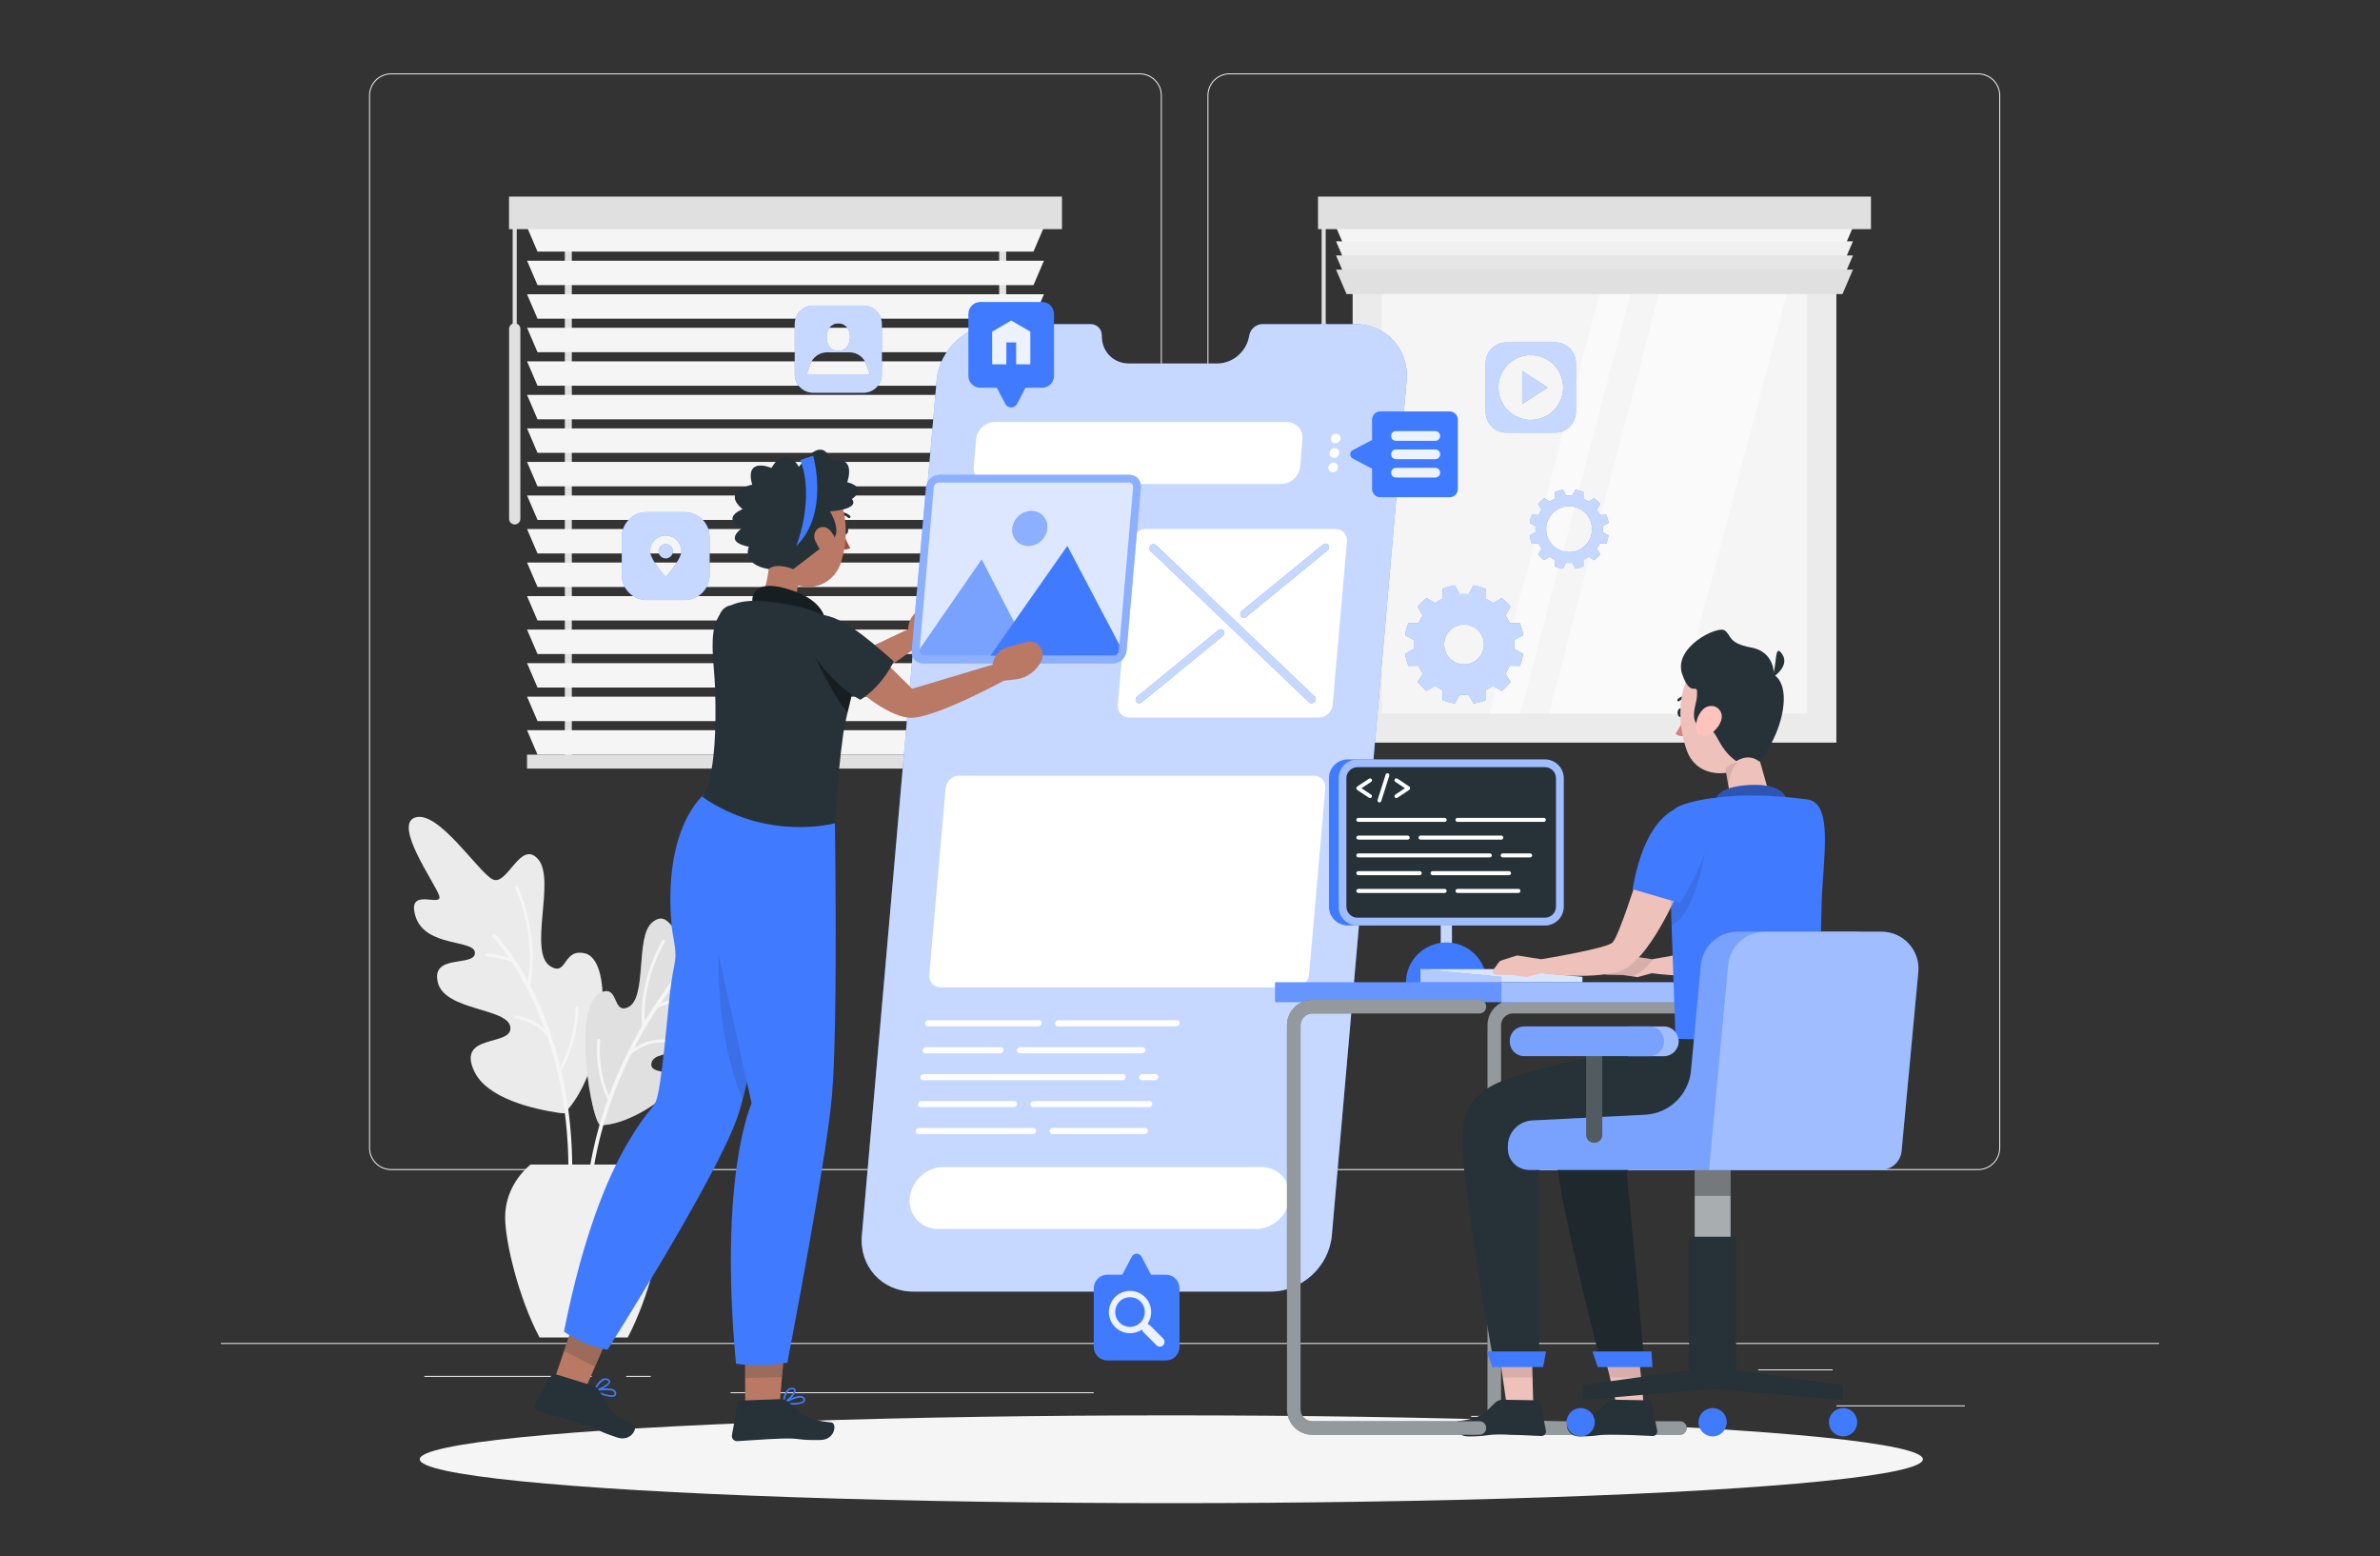 <?xml version="1.0" encoding="utf-8"?>
<!-- Generator: Adobe Illustrator 25.4.1, SVG Export Plug-In . SVG Version: 6.00 Build 0)  -->
<svg version="1.1" id="Layer_1" xmlns="http://www.w3.org/2000/svg" xmlns:xlink="http://www.w3.org/1999/xlink" x="0px" y="0px"
	 viewBox="0 0 614 401.35" style="enable-background:new 0 0 614 401.35;" xml:space="preserve">
<rect x="0" y="0" width="614" height="401.35" fill="#333333" stroke="none"/>
<g id="Background_Complete">
	<g>
		<rect x="473.78" y="362.46" style="fill:#EBEBEB;" width="33.12" height="0.25"/>
		<rect x="379.53" y="365.18" style="fill:#EBEBEB;" width="8.69" height="0.25"/>
		<rect x="453.59" y="353.18" style="fill:#EBEBEB;" width="19.19" height="0.25"/>
		<rect x="109.46" y="354.86" style="fill:#EBEBEB;" width="43.19" height="0.25"/>
		<rect x="161.56" y="354.86" style="fill:#EBEBEB;" width="6.33" height="0.25"/>
		<rect x="188.47" y="359.08" style="fill:#EBEBEB;" width="93.68" height="0.25"/>
		<path style="fill:#EBEBEB;" d="M294.01,301.77H100.92c-3.15,0-5.71-2.56-5.71-5.71V24.63c0-3.15,2.56-5.71,5.71-5.71h193.1
			c3.15,0,5.71,2.56,5.71,5.71v271.43C299.72,299.21,297.16,301.77,294.01,301.77z M100.92,19.17c-3.01,0-5.46,2.45-5.46,5.46
			v271.43c0,3.01,2.45,5.46,5.46,5.46h193.1c3.01,0,5.46-2.45,5.46-5.46V24.63c0-3.01-2.45-5.46-5.46-5.46
			C294.02,19.17,100.92,19.17,100.92,19.17z"/>
		<path style="fill:#EBEBEB;" d="M510.31,301.77h-193.1c-3.15,0-5.71-2.56-5.71-5.71V24.63c0-3.15,2.56-5.71,5.71-5.71h193.1
			c3.15,0,5.71,2.56,5.71,5.71v271.43C516.02,299.21,513.46,301.77,510.31,301.77z M317.21,19.17c-3.01,0-5.46,2.45-5.46,5.46
			v271.43c0,3.01,2.45,5.46,5.46,5.46h193.1c3.01,0,5.46-2.45,5.46-5.46V24.63c0-3.01-2.45-5.46-5.46-5.46
			C510.31,19.17,317.21,19.17,317.21,19.17z"/>
		<rect x="57" y="346.37" style="fill:#EBEBEB;" width="500" height="0.25"/>
	</g>
	<g>
		<g>
			<rect x="348.96" y="58.64" style="fill:#EBEBEB;" width="124.79" height="132.89"/>
			<rect x="356.46" y="66.14" style="fill:#F5F5F5;" width="109.79" height="117.89"/>
			<g>
				<polygon style="fill:#FAFAFA;" points="399.55,184.03 432.55,184.03 463.53,66.14 430.53,66.14 				"/>
				<polygon style="fill:#FAFAFA;" points="415.2,66.14 384.22,184.03 392.22,184.03 423.2,66.14 				"/>
			</g>
			<g>
				<polygon style="fill:#F5F5F5;" points="475.33,64.89 347.38,64.89 344.68,58.59 478.03,58.59 				"/>
				<polygon style="fill:#F0F0F0;" points="475.33,68.54 347.38,68.54 344.68,62.24 478.03,62.24 				"/>
				<polygon style="fill:#E6E6E6;" points="475.33,72.19 347.38,72.19 344.68,65.89 478.03,65.89 				"/>
				<polygon style="fill:#E0E0E0;" points="475.33,75.84 347.38,75.84 344.68,69.54 478.03,69.54 				"/>
				<rect x="340.03" y="50.7" style="fill:#E0E0E0;" width="142.65" height="8.4"/>
				<path style="fill:#E0E0E0;" d="M341.49,135.26L341.49,135.26c-0.8,0-1.45-0.65-1.45-1.45V84.82c0-0.8,0.65-1.45,1.45-1.45l0,0
					c0.8,0,1.45,0.65,1.45,1.45v48.99C342.94,134.61,342.29,135.26,341.49,135.26z"/>
				<rect x="340.96" y="57.42" style="fill:#E0E0E0;" width="1.05" height="29.1"/>
			</g>
		</g>
		<g>
			<g>
				<rect x="145.72" y="56.07" style="fill:#E0E0E0;" width="1.8" height="140.37"/>
				<rect x="257.77" y="56.07" style="fill:#E0E0E0;" width="1.8" height="140.37"/>
			</g>
			<polygon style="fill:#F5F5F5;" points="266.62,64.89 138.67,64.89 135.97,58.59 269.32,58.59 			"/>
			<polygon style="fill:#F5F5F5;" points="266.62,73.54 138.67,73.54 135.97,67.24 269.32,67.24 			"/>
			<polygon style="fill:#F5F5F5;" points="266.62,82.19 138.67,82.19 135.97,75.89 269.32,75.89 			"/>
			<polygon style="fill:#F5F5F5;" points="266.62,90.84 138.67,90.84 135.97,84.54 269.32,84.54 			"/>
			<polygon style="fill:#F5F5F5;" points="266.62,99.49 138.67,99.49 135.97,93.19 269.32,93.19 			"/>
			<polygon style="fill:#F5F5F5;" points="266.62,108.14 138.67,108.14 135.97,101.84 269.32,101.84 			"/>
			<polygon style="fill:#F5F5F5;" points="266.62,116.79 138.67,116.79 135.97,110.49 269.32,110.49 			"/>
			<polygon style="fill:#F5F5F5;" points="266.62,125.44 138.67,125.44 135.97,119.14 269.32,119.14 			"/>
			<polygon style="fill:#F5F5F5;" points="266.62,134.09 138.67,134.09 135.97,127.79 269.32,127.79 			"/>
			<polygon style="fill:#F5F5F5;" points="266.62,142.74 138.67,142.74 135.97,136.44 269.32,136.44 			"/>
			<polygon style="fill:#F5F5F5;" points="266.62,151.39 138.67,151.39 135.97,145.09 269.32,145.09 			"/>
			<polygon style="fill:#F5F5F5;" points="266.62,160.04 138.67,160.04 135.97,153.74 269.32,153.74 			"/>
			<polygon style="fill:#F5F5F5;" points="266.62,168.68 138.67,168.68 135.97,162.38 269.32,162.38 			"/>
			<polygon style="fill:#F5F5F5;" points="266.62,177.33 138.67,177.33 135.97,171.03 269.32,171.03 			"/>
			<polygon style="fill:#F5F5F5;" points="266.62,185.98 138.67,185.98 135.97,179.68 269.32,179.68 			"/>
			<polygon style="fill:#F5F5F5;" points="266.62,194.63 138.67,194.63 135.97,188.33 269.32,188.33 			"/>
			<rect x="135.97" y="194.63" style="fill:#E0E0E0;" width="133.35" height="3.6"/>
			<rect x="131.32" y="50.7" style="fill:#E0E0E0;" width="142.65" height="8.4"/>
			<path style="fill:#E0E0E0;" d="M132.79,135.26L132.79,135.26c-0.8,0-1.45-0.65-1.45-1.45V84.82c0-0.8,0.65-1.45,1.45-1.45l0,0
				c0.8,0,1.45,0.65,1.45,1.45v48.99C134.24,134.61,133.59,135.26,132.79,135.26z"/>
			<rect x="132.26" y="57.42" style="fill:#E0E0E0;" width="1.05" height="29.1"/>
		</g>
	</g>
	<g>
		<g>
			<path style="fill:#EBEBEB;" d="M146.32,286.35c-0.12,0.14,0.55,1.08-2.19,0.66c-6.75-1.01-18.5-3.75-21.77-10.69
				c-4.67-9.91,9.81-6.29,9.31-11.36c-0.5-5.07-16.98-4.18-18.73-11.62c-1.75-7.43,9.43-3.89,9.58-7.52
				c0.15-3.62-12.73-1.37-15.29-9.39s7.18-2.12,6.06-5.45c-1.12-3.33-12.01-18.42-6.09-20.17c5.93-1.75,15.92,13.73,19.77,15.92
				s7.28-10.44,11.87-5.11c4.59,5.33-2.69,23.99,3.17,27.61c4.36,2.7,3.13-4.73,8.89-3.35C158.73,247.78,156.1,275.41,146.32,286.35
				z"/>
			<path style="fill:#F5F5F5;" d="M125.49,245.87c2.65,0.22,4.61,0.76,5.83,1.2c-2.38-3.48-4.09-5.27-4.15-5.33
				c-0.19-0.2-0.19-0.51,0.01-0.71c0.2-0.19,0.51-0.19,0.71,0.01c0.05,0.05,3.99,4.11,8.31,12.06c2.12-12.79-3.23-23.96-3.29-24.08
				c-0.09-0.19-0.01-0.41,0.17-0.5c0.18-0.09,0.41-0.01,0.5,0.17c0.06,0.12,5.78,12.05,3.18,25.47c0.69,1.32,1.38,2.72,2.07,4.24
				c1.98,4.37,4.06,9.97,5.7,16.71c1.14-2.06,3.75-7.57,3.98-15.26c0.01-0.21,0.18-0.37,0.39-0.36s0.37,0.18,0.36,0.39
				c-0.27,8.9-3.68,14.99-4.47,16.29c2.17,9.36,3.47,20.88,2.54,34.46c-0.02,0.28-0.26,0.48-0.53,0.46c-0.02,0-0.04,0-0.06-0.01
				c-0.24-0.05-0.42-0.27-0.4-0.52c1.24-17.97-1.45-32.42-5.17-43.36c-0.94-1.09-3.73-3.89-7.98-4.55
				c-0.19-0.05-0.34-0.22-0.31-0.43c0.03-0.2,0.22-0.34,0.43-0.31c3.36,0.53,5.82,2.27,7.28,3.62c-2.74-7.6-5.94-13.38-8.53-17.33
				c-0.83-0.38-3.11-1.26-6.63-1.56c-0.2-0.03-0.36-0.2-0.34-0.41C125.1,246,125.28,245.85,125.49,245.87z"/>
		</g>
		<g>
			<g>
				<path style="fill:#E0E0E0;" d="M154.96,290.18c5.61,0.11,15.19-5.1,18.95-10.17c3.82-5.14-6.92-1.95-5.82-5.99
					c1.1-4.04,14.34-1.05,16.78-6.84c2.44-5.78-7.11-4.45-6.73-7.41s10.27-2.36,13.45-8.5c3.18-6.15-5.53-2.7-4.16-5.25
					s12.27-13.27,7.71-15.5c-4.56-2.24-14.79,8.93-18.21,10.18c-3.43,1.25-4.23-6.47-8.68-2.78c-4.46,3.69-1.12,19.81-6.37,21.94
					c-3.91,1.58-2.25-5.8-6.74-3.93C147.26,259.19,152.69,290.13,154.96,290.18z"/>
				<g style="opacity:0.3;">
					<path style="fill:#E0E0E0;" d="M154.96,290.18c5.61,0.11,15.19-5.1,18.95-10.17c3.82-5.14-6.92-1.95-5.82-5.99
						c1.1-4.04,14.34-1.05,16.78-6.84c2.44-5.78-7.11-4.45-6.73-7.41s10.27-2.36,13.45-8.5c3.18-6.15-5.53-2.7-4.16-5.25
						s12.27-13.27,7.71-15.5c-4.56-2.24-14.79,8.93-18.21,10.18c-3.43,1.25-4.23-6.47-8.68-2.78c-4.46,3.69-1.12,19.81-6.37,21.94
						c-3.91,1.58-2.25-5.8-6.74-3.93C147.26,259.19,152.69,290.13,154.96,290.18z"/>
				</g>
			</g>
			<path style="fill:#F5F5F5;" d="M156.82,283.45c-0.08-0.03-0.15-0.08-0.2-0.16c-0.13-0.25-3.2-6.2-2.52-15.03
				c0.02-0.21,0.19-0.36,0.4-0.34c0.21,0.02,0.36,0.2,0.34,0.4c-0.58,7.46,1.65,12.92,2.27,14.29c2.51-6.82,5.52-12.88,8.54-18.07
				c-0.99-12.04,5.18-21.9,5.24-22c0.11-0.17,0.34-0.23,0.52-0.12c0.17,0.11,0.23,0.34,0.12,0.52c-0.06,0.09-5.73,9.16-5.2,20.44
				c7.19-12.04,14.2-19.03,14.34-19.17c0.2-0.19,0.51-0.19,0.71,0.01c0.19,0.2,0.19,0.51-0.01,0.71c-0.12,0.12-5.11,5.1-10.94,13.84
				c3.42-1.27,7.13-1.93,10.6-1.87c0.21,0,0.37,0.17,0.37,0.38c0,0.2-0.17,0.37-0.38,0.37c0,0,0,0-0.01,0
				c-3.71-0.07-7.71,0.71-11.31,2.2c-2.01,3.08-4.09,6.6-6.1,10.49c1.93-1.3,5.67-3.11,10.46-1.84c0.2,0.05,0.32,0.26,0.27,0.46
				c-0.05,0.2-0.26,0.32-0.46,0.27c-6.08-1.6-10.36,2.03-11.06,2.67c-5.5,11.07-10.24,25.07-10.87,41.11
				c-0.01,0.27-0.23,0.48-0.5,0.48c-0.01,0-0.01,0-0.02,0c-0.28-0.01-0.49-0.24-0.48-0.52
				C151.38,302.11,153.68,292.18,156.82,283.45z"/>
		</g>
		<path style="fill:#F0F0F0;" d="M139.19,344.95c-5.35-10.07-8.87-24.61-8.87-30.98c0-5.39,2.53-10.22,6.54-13.61h27.41
			c4.01,3.39,6.54,8.22,6.54,13.61c0,6.37-3.52,20.92-8.87,30.98H139.19z"/>
	</g>
</g>
<g id="Background_Simple" style="display:none;">
	<g style="display:inline;">
		<path style="fill:#407BFF;" d="M280.37,145.59c-16.75,7.14-53.26-12.19-70.93-16.59c-44.59-11.1-96.45,7.63-92.04,69.99
			c6.02,85.25,131.88,178.94,263.45,134.09c66.46-22.66,120.88-85.99,120.75-161.96C501.36,33.07,370.47,28.39,329.34,63.01
			C290.82,95.43,302.45,136.18,280.37,145.59z"/>
		<path style="opacity:0.9;fill:#FFFFFF;enable-background:new    ;" d="M280.37,145.59c-16.75,7.14-53.26-12.19-70.93-16.59
			c-44.59-11.1-96.45,7.63-92.04,69.99c6.02,85.25,131.88,178.94,263.45,134.09c66.46-22.66,120.88-85.99,120.75-161.96
			C501.36,33.07,370.47,28.39,329.34,63.01C290.82,95.43,302.45,136.18,280.37,145.59z"/>
	</g>
</g>
<g id="Shadow">
	<ellipse id="_x3C_Path_x3E__1_" style="fill:#F5F5F5;" cx="302.18" cy="376.36" rx="193.89" ry="11.32"/>
</g>
<g id="Screen">
	<g>
		<g>
			<path style="fill:#407BFF;" d="M349.65,83.61h-23.98c-1.57,0-3,1.17-3.33,2.73l-0.16,0.75c-0.82,3.81-4.31,6.66-8.14,6.66h-22.8
				c-3.84,0-6.82-2.85-6.98-6.66l-0.03-0.75c-0.06-1.56-1.29-2.73-2.86-2.73h-23.98c-8,0-15.05,6.48-15.75,14.48l-19.29,220.54
				c-0.7,8,5.22,14.48,13.22,14.48h92.27c8,0,15.05-6.48,15.75-14.48l19.29-220.54C363.57,90.1,357.65,83.61,349.65,83.61z"/>
			<path style="opacity:0.7;fill:#FFFFFF;enable-background:new    ;" d="M349.65,83.61h-23.98c-1.57,0-3,1.17-3.33,2.73l-0.16,0.75
				c-0.82,3.81-4.31,6.66-8.14,6.66h-22.8c-3.84,0-6.82-2.85-6.98-6.66l-0.03-0.75c-0.06-1.56-1.29-2.73-2.86-2.73h-23.98
				c-8,0-15.05,6.48-15.75,14.48l-19.29,220.54c-0.7,8,5.22,14.48,13.22,14.48h92.27c8,0,15.05-6.48,15.75-14.48l19.29-220.54
				C363.57,90.1,357.65,83.61,349.65,83.61z"/>
		</g>
		<path style="fill:#FFFFFF;" d="M340.3,185.05h-48.99c-1.78,0-3.09-1.44-2.94-3.22l3.69-42.19c0.16-1.78,1.72-3.22,3.5-3.22h48.99
			c1.78,0,3.09,1.44,2.94,3.22l-3.69,42.19C343.64,183.6,342.08,185.05,340.3,185.05z"/>
		<path style="fill:#FFFFFF;" d="M323.98,316.97H242c-4.41,0-7.68-3.58-7.29-7.99l0,0c0.39-4.41,4.28-7.99,8.69-7.99h81.99
			c4.41,0,7.68,3.58,7.29,7.99l0,0C332.29,313.39,328.4,316.97,323.98,316.97z"/>
		<g>
			<path style="fill:#FFFFFF;" d="M330.53,124.82H255.3c-2.48,0-4.31-2.01-4.09-4.49l0.61-7.01c0.22-2.48,2.4-4.49,4.88-4.49h75.23
				c2.48,0,4.31,2.01,4.09,4.49l-0.61,7.01C335.2,122.81,333.01,124.82,330.53,124.82z"/>
			<g>
				<path style="fill:#FFFFFF;" d="M345.83,113.09c-0.06,0.69-0.67,1.25-1.36,1.25s-1.2-0.56-1.14-1.25s0.67-1.25,1.36-1.25
					C345.38,111.85,345.89,112.41,345.83,113.09z"/>
				<path style="fill:#FFFFFF;" d="M345.5,116.83c-0.06,0.69-0.67,1.25-1.36,1.25c-0.69,0-1.2-0.56-1.14-1.25s0.67-1.25,1.36-1.25
					C345.05,115.58,345.56,116.14,345.5,116.83z"/>
				<path style="fill:#FFFFFF;" d="M345.18,120.56c-0.06,0.69-0.67,1.25-1.36,1.25c-0.69,0-1.2-0.56-1.14-1.25s0.67-1.25,1.36-1.25
					C344.73,119.32,345.24,119.87,345.18,120.56z"/>
			</g>
		</g>
		<path style="fill:#FFFFFF;" d="M334.21,254.65h-91.53c-1.78,0-3.09-1.44-2.94-3.22l4.21-48.15c0.16-1.78,1.72-3.22,3.5-3.22h91.53
			c1.78,0,3.09,1.44,2.94,3.22l-4.21,48.15C337.55,253.21,335.99,254.65,334.21,254.65z"/>
		<g>
			<g>
				<path style="fill:#FFFFFF;" d="M267.86,264.71h-28.5c-0.43,0-0.76-0.35-0.72-0.79l0,0c0.04-0.43,0.42-0.79,0.85-0.79H268
					c0.43,0,0.76,0.35,0.72,0.79l0,0C268.68,264.36,268.29,264.71,267.86,264.71z"/>
			</g>
			<g>
				<path style="fill:#FFFFFF;" d="M303.48,264.71h-30.59c-0.43,0-0.76-0.35-0.72-0.79l0,0c0.04-0.43,0.42-0.79,0.85-0.79h30.59
					c0.43,0,0.76,0.35,0.72,0.79l0,0C304.29,264.36,303.91,264.71,303.48,264.71z"/>
			</g>
			<g>
				<path style="fill:#FFFFFF;" d="M258.03,271.66h-19.28c-0.43,0-0.76-0.35-0.72-0.79l0,0c0.04-0.43,0.42-0.79,0.85-0.79h19.28
					c0.43,0,0.76,0.35,0.72,0.79l0,0C258.85,271.31,258.47,271.66,258.03,271.66z"/>
			</g>
			<g>
				<path style="fill:#FFFFFF;" d="M294.64,271.66h-31.58c-0.43,0-0.76-0.35-0.72-0.79l0,0c0.04-0.43,0.42-0.79,0.85-0.79h31.58
					c0.43,0,0.76,0.35,0.72,0.79l0,0C295.45,271.31,295.07,271.66,294.64,271.66z"/>
			</g>
			<g>
				<path style="fill:#FFFFFF;" d="M289.54,278.6h-51.39c-0.43,0-0.76-0.35-0.72-0.79l0,0c0.04-0.43,0.42-0.79,0.85-0.79h51.39
					c0.43,0,0.76,0.35,0.72,0.79l0,0C290.36,278.25,289.97,278.6,289.54,278.6z"/>
			</g>
			<g>
				<path style="fill:#FFFFFF;" d="M297.96,278.6h-3.39c-0.43,0-0.76-0.35-0.72-0.79l0,0c0.04-0.43,0.42-0.79,0.85-0.79h3.39
					c0.43,0,0.76,0.35,0.72,0.79l0,0C298.78,278.25,298.39,278.6,297.96,278.6z"/>
			</g>
			<g>
				<path style="fill:#FFFFFF;" d="M261.53,285.55h-23.99c-0.43,0-0.76-0.35-0.72-0.79l0,0c0.04-0.43,0.42-0.79,0.85-0.79h23.99
					c0.43,0,0.76,0.35,0.72,0.79l0,0C262.35,285.19,261.97,285.55,261.53,285.55z"/>
			</g>
			<g>
				<path style="fill:#FFFFFF;" d="M296.43,285.55h-29.87c-0.43,0-0.76-0.35-0.72-0.79l0,0c0.04-0.43,0.42-0.79,0.86-0.79h29.87
					c0.43,0,0.76,0.35,0.72,0.79l0,0C297.25,285.19,296.87,285.55,296.43,285.55z"/>
			</g>
			<g>
				<path style="fill:#FFFFFF;" d="M266.48,292.49h-29.54c-0.43,0-0.76-0.35-0.72-0.79l0,0c0.04-0.43,0.42-0.79,0.85-0.79h29.54
					c0.43,0,0.76,0.35,0.72,0.79l0,0C267.29,292.14,266.91,292.49,266.48,292.49z"/>
			</g>
			<g>
				<path style="fill:#FFFFFF;" d="M295.3,292.49h-23.8c-0.43,0-0.76-0.35-0.72-0.79l0,0c0.04-0.43,0.42-0.79,0.86-0.79h23.8
					c0.43,0,0.76,0.35,0.72,0.79l0,0C296.12,292.14,295.74,292.49,295.3,292.49z"/>
			</g>
		</g>
		<g>
			<g>
				<path style="fill:#407BFF;" d="M339.14,181.05c-0.4,0.41-1.04,0.45-1.42,0.09l-40.93-39.06c-0.38-0.37-0.37-1,0.03-1.41l0,0
					c0.4-0.41,1.04-0.45,1.42-0.09l40.93,39.06C339.55,180.01,339.54,180.64,339.14,181.05L339.14,181.05z"/>
			</g>
			<g>
				<path style="fill:#407BFF;" d="M293.17,181.04L293.17,181.04c-0.33-0.41-0.23-1.05,0.21-1.41l20.88-17.07
					c0.45-0.37,1.07-0.32,1.4,0.09l0,0c0.33,0.41,0.23,1.05-0.21,1.41l-20.88,17.07C294.13,181.49,293.5,181.45,293.17,181.04z"/>
			</g>
			<g>
				<path style="fill:#407BFF;" d="M320.15,158.97L320.15,158.97c-0.33-0.41-0.23-1.05,0.21-1.41l20.92-17.1
					c0.45-0.37,1.07-0.33,1.4,0.09l0,0c0.33,0.41,0.23,1.05-0.21,1.41l-20.92,17.1C321.11,159.43,320.48,159.39,320.15,158.97z"/>
			</g>
			<g style="opacity:0.7;">
				<path style="fill:#FFFFFF;" d="M339.14,181.05c-0.4,0.41-1.04,0.45-1.42,0.09l-40.93-39.06c-0.38-0.37-0.37-1,0.03-1.41l0,0
					c0.4-0.41,1.04-0.45,1.42-0.09l40.93,39.06C339.55,180.01,339.54,180.64,339.14,181.05L339.14,181.05z"/>
			</g>
			<g style="opacity:0.7;">
				<path style="fill:#FFFFFF;" d="M293.17,181.04L293.17,181.04c-0.33-0.41-0.23-1.05,0.21-1.41l20.88-17.07
					c0.45-0.37,1.07-0.32,1.4,0.09l0,0c0.33,0.41,0.23,1.05-0.21,1.41l-20.88,17.07C294.13,181.49,293.5,181.45,293.17,181.04z"/>
			</g>
			<g style="opacity:0.7;">
				<path style="fill:#FFFFFF;" d="M320.15,158.97L320.15,158.97c-0.33-0.41-0.23-1.05,0.21-1.41l20.92-17.1
					c0.45-0.37,1.07-0.33,1.4,0.09l0,0c0.33,0.41,0.23,1.05-0.21,1.41l-20.92,17.1C321.11,159.43,320.48,159.39,320.15,158.97z"/>
			</g>
		</g>
	</g>
</g>
<g id="Icons">
	<g>
		<path style="fill:#407BFF;" d="M222.74,78.82h-12.95c-2.63,0-4.76,2.13-4.76,4.76v12.95c0,2.63,2.13,4.76,4.76,4.76h12.95
			c2.63,0,4.76-2.13,4.76-4.76V83.57C227.5,80.94,225.37,78.82,222.74,78.82z M216.27,83.41c1.95,0,3.01,1.58,3.01,3.54
			s-1.05,3.54-3.01,3.54c-1.95,0-3.01-1.58-3.01-3.54S214.31,83.41,216.27,83.41z M224.08,96.68h-15.64c-0.13,0-0.25-0.05-0.33-0.14
			l1-2.74c0.64-1.76,2.32-2.93,4.2-2.93h5.9c1.88,0,3.55,1.17,4.2,2.93l1,2.74C224.33,96.63,224.22,96.68,224.08,96.68z"/>
		<path style="opacity:0.7;fill:#FFFFFF;enable-background:new    ;" d="M222.74,78.82h-12.95c-2.63,0-4.76,2.13-4.76,4.76v12.95
			c0,2.63,2.13,4.76,4.76,4.76h12.95c2.63,0,4.76-2.13,4.76-4.76V83.57C227.5,80.94,225.37,78.82,222.74,78.82z M216.27,83.41
			c1.95,0,3.01,1.58,3.01,3.54s-1.05,3.54-3.01,3.54c-1.95,0-3.01-1.58-3.01-3.54S214.31,83.41,216.27,83.41z M224.08,96.68h-15.64
			c-0.13,0-0.25-0.05-0.33-0.14l1-2.74c0.64-1.76,2.32-2.93,4.2-2.93h5.9c1.88,0,3.55,1.17,4.2,2.93l1,2.74
			C224.33,96.63,224.22,96.68,224.08,96.68z"/>
	</g>
	<g>
		<g>
			<path style="fill:#407BFF;" d="M176.66,132.09h-9.84c-3.54,0-6.41,2.87-6.41,6.41v9.84c0,3.54,2.87,6.41,6.41,6.41h9.84
				c3.54,0,6.41-2.87,6.41-6.41v-9.84C183.06,134.96,180.2,132.09,176.66,132.09z M171.74,148.79c0,0-4.04-4.4-4.04-6.63
				c0-2.23,1.81-4.04,4.04-4.04c2.23,0,4.04,1.81,4.04,4.04C175.78,144.39,171.74,148.79,171.74,148.79z"/>
			<path style="fill:#407BFF;" d="M171.74,140.31c-1.02,0-1.84,0.83-1.84,1.85s0.83,1.85,1.84,1.85c1.02,0,1.85-0.83,1.85-1.85
				C173.58,141.14,172.76,140.31,171.74,140.31z"/>
		</g>
		<g style="opacity:0.7;">
			<path style="fill:#FFFFFF;" d="M176.66,132.09h-9.84c-3.54,0-6.41,2.87-6.41,6.41v9.84c0,3.54,2.87,6.41,6.41,6.41h9.84
				c3.54,0,6.41-2.87,6.41-6.41v-9.84C183.06,134.96,180.2,132.09,176.66,132.09z M171.74,148.79c0,0-4.04-4.4-4.04-6.63
				c0-2.23,1.81-4.04,4.04-4.04c2.23,0,4.04,1.81,4.04,4.04C175.78,144.39,171.74,148.79,171.74,148.79z"/>
			<path style="fill:#FFFFFF;" d="M171.74,140.31c-1.02,0-1.84,0.83-1.84,1.85s0.83,1.85,1.84,1.85c1.02,0,1.85-0.83,1.85-1.85
				C173.58,141.14,172.76,140.31,171.74,140.31z"/>
		</g>
	</g>
	<g>
		<g>
			<polygon style="fill:#407BFF;" points="392.7,104.2 399.29,99.94 392.7,95.67 			"/>
			<path style="fill:#407BFF;" d="M401.19,88.31h-12.56c-2.96,0-5.35,2.4-5.35,5.35v12.56c0,2.96,2.4,5.35,5.35,5.35h12.56
				c2.96,0,5.35-2.4,5.35-5.35V93.66C406.54,90.7,404.15,88.31,401.19,88.31z M394.91,108.3c-4.62,0-8.36-3.75-8.36-8.36
				c0-4.62,3.74-8.36,8.36-8.36s8.36,3.75,8.36,8.36C403.28,104.56,399.53,108.3,394.91,108.3z"/>
		</g>
		<g style="opacity:0.7;">
			<polygon style="fill:#FFFFFF;" points="392.7,104.2 399.29,99.94 392.7,95.67 			"/>
			<path style="fill:#FFFFFF;" d="M401.19,88.31h-12.56c-2.96,0-5.35,2.4-5.35,5.35v12.56c0,2.96,2.4,5.35,5.35,5.35h12.56
				c2.96,0,5.35-2.4,5.35-5.35V93.66C406.54,90.7,404.15,88.31,401.19,88.31z M394.91,108.3c-4.62,0-8.36-3.75-8.36-8.36
				c0-4.62,3.74-8.36,8.36-8.36s8.36,3.75,8.36,8.36C403.28,104.56,399.53,108.3,394.91,108.3z"/>
		</g>
	</g>
</g>
<g id="Gears">
	<g>
		<path style="fill:#407BFF;" d="M413.52,136.48c0-0.26-0.01-0.52-0.04-0.77l1.51-0.84c-0.11-0.73-0.3-1.43-0.56-2.09l-1.72,0.03
			c-0.22-0.47-0.48-0.91-0.77-1.33l0.89-1.48c-0.46-0.56-0.97-1.08-1.53-1.53l-1.48,0.89c-0.42-0.29-0.86-0.55-1.33-0.77l0.03-1.72
			c-0.67-0.26-1.37-0.45-2.09-0.56l-0.84,1.51c-0.25-0.02-0.51-0.04-0.77-0.04c-0.26,0-0.52,0.01-0.77,0.04l-0.84-1.51
			c-0.73,0.11-1.43,0.3-2.09,0.56l0.03,1.72c-0.47,0.22-0.91,0.48-1.33,0.77l-1.48-0.89c-0.56,0.46-1.08,0.97-1.53,1.53l0.89,1.48
			c-0.29,0.42-0.55,0.86-0.77,1.33l-1.72-0.03c-0.26,0.67-0.45,1.37-0.56,2.09l1.51,0.84c-0.02,0.25-0.04,0.51-0.04,0.77
			c0,0.26,0.01,0.52,0.04,0.77l-1.51,0.84c0.11,0.73,0.3,1.43,0.56,2.09l1.72-0.03c0.22,0.47,0.48,0.91,0.77,1.33l-0.89,1.48
			c0.46,0.56,0.97,1.08,1.53,1.53l1.48-0.89c0.42,0.29,0.86,0.55,1.33,0.77l-0.03,1.72c0.67,0.26,1.37,0.45,2.09,0.56l0.84-1.51
			c0.25,0.02,0.51,0.04,0.77,0.04c0.26,0,0.52-0.01,0.77-0.04l0.84,1.51c0.73-0.11,1.43-0.3,2.09-0.56l-0.03-1.72
			c0.47-0.22,0.91-0.48,1.33-0.77l1.48,0.89c0.56-0.46,1.08-0.97,1.53-1.53l-0.89-1.48c0.29-0.42,0.55-0.86,0.77-1.33l1.72,0.03
			c0.26-0.67,0.45-1.37,0.56-2.09l-1.51-0.84C413.5,137,413.52,136.74,413.52,136.48z M404.8,142.4c-3.27,0-5.92-2.65-5.92-5.92
			s2.65-5.92,5.92-5.92c3.27,0,5.92,2.65,5.92,5.92S408.07,142.4,404.8,142.4z"/>
		<path style="opacity:0.7;fill:#FFFFFF;enable-background:new    ;" d="M413.52,136.48c0-0.26-0.01-0.52-0.04-0.77l1.51-0.84
			c-0.11-0.73-0.3-1.43-0.56-2.09l-1.72,0.03c-0.22-0.47-0.48-0.91-0.77-1.33l0.89-1.48c-0.46-0.56-0.97-1.08-1.53-1.53l-1.48,0.89
			c-0.42-0.29-0.86-0.55-1.33-0.77l0.03-1.72c-0.67-0.26-1.37-0.45-2.09-0.56l-0.84,1.51c-0.25-0.02-0.51-0.04-0.77-0.04
			c-0.26,0-0.52,0.01-0.77,0.04l-0.84-1.51c-0.73,0.11-1.43,0.3-2.09,0.56l0.03,1.72c-0.47,0.22-0.91,0.48-1.33,0.77l-1.48-0.89
			c-0.56,0.46-1.08,0.97-1.53,1.53l0.89,1.48c-0.29,0.42-0.55,0.86-0.77,1.33l-1.72-0.03c-0.26,0.67-0.45,1.37-0.56,2.09l1.51,0.84
			c-0.02,0.25-0.04,0.51-0.04,0.77c0,0.26,0.01,0.52,0.04,0.77l-1.51,0.84c0.11,0.73,0.3,1.43,0.56,2.09l1.72-0.03
			c0.22,0.47,0.48,0.91,0.77,1.33l-0.89,1.48c0.46,0.56,0.97,1.08,1.53,1.53l1.48-0.89c0.42,0.29,0.86,0.55,1.33,0.77l-0.03,1.72
			c0.67,0.26,1.37,0.45,2.09,0.56l0.84-1.51c0.25,0.02,0.51,0.04,0.77,0.04c0.26,0,0.52-0.01,0.77-0.04l0.84,1.51
			c0.73-0.11,1.43-0.3,2.09-0.56l-0.03-1.72c0.47-0.22,0.91-0.48,1.33-0.77l1.48,0.89c0.56-0.46,1.08-0.97,1.53-1.53l-0.89-1.48
			c0.29-0.42,0.55-0.86,0.77-1.33l1.72,0.03c0.26-0.67,0.45-1.37,0.56-2.09l-1.51-0.84C413.5,137,413.52,136.74,413.52,136.48z
			 M404.8,142.4c-3.27,0-5.92-2.65-5.92-5.92s2.65-5.92,5.92-5.92c3.27,0,5.92,2.65,5.92,5.92S408.07,142.4,404.8,142.4z"/>
	</g>
	<g>
		<path style="fill:#407BFF;" d="M390.73,166.21c0-0.39-0.02-0.77-0.05-1.15l2.26-1.25c-0.17-1.09-0.46-2.13-0.84-3.13l-2.58,0.04
			c-0.33-0.7-0.71-1.37-1.15-1.99l1.33-2.21c-0.68-0.84-1.45-1.61-2.29-2.29l-2.21,1.33c-0.63-0.44-1.29-0.83-1.99-1.15l0.04-2.58
			c-1-0.38-2.05-0.67-3.13-0.84l-1.25,2.26c-0.38-0.03-0.76-0.05-1.15-0.05s-0.77,0.02-1.15,0.05l-1.25-2.26
			c-1.09,0.17-2.13,0.46-3.13,0.84l0.04,2.58c-0.7,0.33-1.37,0.71-1.99,1.15l-2.21-1.33c-0.84,0.68-1.61,1.45-2.29,2.29l1.33,2.21
			c-0.44,0.63-0.83,1.29-1.15,1.99l-2.58-0.04c-0.38,1-0.67,2.04-0.84,3.13l2.26,1.25c-0.03,0.38-0.05,0.76-0.05,1.15
			s0.02,0.77,0.05,1.15l-2.26,1.25c0.17,1.09,0.46,2.13,0.84,3.13l2.58-0.04c0.33,0.7,0.71,1.37,1.15,1.99l-1.33,2.21
			c0.68,0.84,1.45,1.61,2.29,2.29l2.21-1.33c0.63,0.44,1.29,0.83,1.99,1.15l-0.04,2.58c1,0.38,2.04,0.67,3.13,0.84l1.25-2.26
			c0.38,0.03,0.76,0.05,1.15,0.05s0.77-0.02,1.15-0.05l1.25,2.26c1.09-0.17,2.13-0.46,3.13-0.84l-0.04-2.58
			c0.7-0.33,1.37-0.71,1.99-1.15l2.21,1.33c0.84-0.68,1.61-1.45,2.29-2.29l-1.33-2.21c0.44-0.63,0.83-1.29,1.15-1.99l2.58,0.04
			c0.38-1,0.67-2.04,0.84-3.13l-2.26-1.25C390.71,166.98,390.73,166.6,390.73,166.21z M377.7,171.35c-2.84,0-5.14-2.3-5.14-5.14
			s2.3-5.14,5.14-5.14s5.14,2.3,5.14,5.14C382.84,169.05,380.54,171.35,377.7,171.35z"/>
		<path style="opacity:0.7;fill:#FFFFFF;enable-background:new    ;" d="M390.73,166.21c0-0.39-0.02-0.77-0.05-1.15l2.26-1.25
			c-0.17-1.09-0.46-2.13-0.84-3.13l-2.58,0.04c-0.33-0.7-0.71-1.37-1.15-1.99l1.33-2.21c-0.68-0.84-1.45-1.61-2.29-2.29l-2.21,1.33
			c-0.63-0.44-1.29-0.83-1.99-1.15l0.04-2.58c-1-0.38-2.05-0.67-3.13-0.84l-1.25,2.26c-0.38-0.03-0.76-0.05-1.15-0.05
			s-0.77,0.02-1.15,0.05l-1.25-2.26c-1.09,0.17-2.13,0.46-3.13,0.84l0.04,2.58c-0.7,0.33-1.37,0.71-1.99,1.15l-2.21-1.33
			c-0.84,0.68-1.61,1.45-2.29,2.29l1.33,2.21c-0.44,0.63-0.83,1.29-1.15,1.99l-2.58-0.04c-0.38,1-0.67,2.04-0.84,3.13l2.26,1.25
			c-0.03,0.38-0.05,0.76-0.05,1.15s0.02,0.77,0.05,1.15l-2.26,1.25c0.17,1.09,0.46,2.13,0.84,3.13l2.58-0.04
			c0.33,0.7,0.71,1.37,1.15,1.99l-1.33,2.21c0.68,0.84,1.45,1.61,2.29,2.29l2.21-1.33c0.63,0.44,1.29,0.83,1.99,1.15l-0.04,2.58
			c1,0.38,2.04,0.67,3.13,0.84l1.25-2.26c0.38,0.03,0.76,0.05,1.15,0.05s0.77-0.02,1.15-0.05l1.25,2.26
			c1.09-0.17,2.13-0.46,3.13-0.84l-0.04-2.58c0.7-0.33,1.37-0.71,1.99-1.15l2.21,1.33c0.84-0.68,1.61-1.45,2.29-2.29l-1.33-2.21
			c0.44-0.63,0.83-1.29,1.15-1.99l2.58,0.04c0.38-1,0.67-2.04,0.84-3.13l-2.26-1.25C390.71,166.98,390.73,166.6,390.73,166.21z
			 M377.7,171.35c-2.84,0-5.14-2.3-5.14-5.14s2.3-5.14,5.14-5.14s5.14,2.3,5.14,5.14C382.84,169.05,380.54,171.35,377.7,171.35z"/>
	</g>
</g>
<g id="Speech_bubbles">
	<g>
		<path style="fill:#407BFF;" d="M353.97,108.23v5.24l-4.99,2.63c-0.86,0.46-0.86,1.69,0,2.15l4.99,2.63v5.24
			c0,1.17,0.95,2.12,2.12,2.12h17.89c1.17,0,2.12-0.95,2.12-2.12v-17.89c0-1.17-0.95-2.12-2.12-2.12h-17.89
			C354.91,106.11,353.97,107.06,353.97,108.23z"/>
		<g style="opacity:0.9;">
			<path style="fill:#FFFFFF;" d="M360.12,113.69c0.41,0,9.75,0,10.16,0c0.69,0,1.25-0.56,1.25-1.25s-0.56-1.25-1.25-1.25
				c-0.51,0-9.66,0-10.16,0c-0.69,0-1.25,0.56-1.25,1.25C358.88,113.13,359.43,113.69,360.12,113.69z"/>
			<path style="fill:#FFFFFF;" d="M370.29,115.92c-0.46,0-9.7,0-10.16,0c-0.69,0-1.25,0.56-1.25,1.25s0.56,1.25,1.25,1.25
				c0.46,0,9.7,0,10.16,0c0.69,0,1.25-0.56,1.25-1.25C371.54,116.48,370.98,115.92,370.29,115.92z"/>
			<path style="fill:#FFFFFF;" d="M370.29,120.66c-0.53,0-9.63,0-10.16,0c-0.69,0-1.25,0.56-1.25,1.25s0.56,1.25,1.25,1.25
				c0.38,0,9.78,0,10.16,0c0.69,0,1.25-0.56,1.25-1.25S370.98,120.66,370.29,120.66z"/>
		</g>
	</g>
	<g>
		<path style="fill:#407BFF;" d="M252.9,100.01h4.27l2.2,4.17c0.64,1.21,2.37,1.21,3,0l2.2-4.17h4.27c1.7,0,3.08-1.38,3.08-3.08
			V80.97c0-1.7-1.38-3.08-3.08-3.08H252.9c-1.7,0-3.08,1.38-3.08,3.08v15.95C249.82,98.63,251.19,100.01,252.9,100.01z"/>
		<polygon style="opacity:0.9;fill:#FFFFFF;enable-background:new    ;" points="260.88,82.66 255.96,85.54 255.96,93.96 
			259.62,93.96 259.62,88.31 262.15,88.31 262.15,93.96 265.81,93.96 265.81,85.54 		"/>
	</g>
	<g>
		<path style="fill:#407BFF;" d="M300.8,328.76h-3.85l-2.46-4.66c-0.53-1-1.97-1-2.5,0l-2.46,4.66h-3.85
			c-1.94,0-3.51,1.57-3.51,3.51v15.1c0,1.94,1.57,3.51,3.51,3.51h15.1c1.94,0,3.51-1.57,3.51-3.51v-15.1
			C304.31,330.33,302.74,328.76,300.8,328.76z"/>
		<path style="opacity:0.9;fill:#FFFFFF;enable-background:new    ;" d="M295.39,334.53c-2.13-2.13-5.6-2.13-7.72,0
			c-2.13,2.13-2.13,5.59,0,7.72c1.89,1.89,4.83,2.1,6.95,0.64c0.04,0.24,0.15,0.48,0.34,0.67l3.39,3.39c0.48,0.48,1.25,0.48,1.73,0
			s0.48-1.25,0-1.73l-3.39-3.39c-0.19-0.19-0.42-0.3-0.67-0.34C297.48,339.35,297.27,336.42,295.39,334.53z M294.23,341.1
			c-1.49,1.49-3.92,1.49-5.41,0c-1.49-1.49-1.49-3.92,0-5.42c1.49-1.49,3.92-1.49,5.42,0C295.72,337.17,295.72,339.6,294.23,341.1z"
			/>
	</g>
</g>
<g id="Character_2_1_">
	<path style="fill:#EEC1BB;" d="M462.29,228.2c0,0-8.15,20.2-16.13,22.39S426.15,251,426.15,251l-3.72,1.02l-3.65-0.54
		c-0.04-0.01-0.08-0.01-0.13-0.01l-4.12-0.09c-0.7-0.02-1.09-0.7-0.7-1.24l1.48-2.04c0.12-0.16,0.29-0.28,0.49-0.35l3.92-1.26
		c0.15-0.05,0.32-0.06,0.48-0.04l5.99,0.95c0,0,16.65-2.73,18.35-4.27c1.69-1.54,6.71-17.69,6.71-17.69L462.29,228.2z"/>
	<path style="opacity:0.1;enable-background:new    ;" d="M426.57,247.33c-0.25,0.04-0.38,0.06-0.38,0.06l-5.99-0.95
		c-0.16-0.02-0.32-0.01-0.48,0.04l-3.92,1.26c-0.2,0.06-0.37,0.19-0.49,0.35l-1.48,2.04c-0.39,0.54,0,1.22,0.7,1.24l4.12,0.09
		c0.04,0,0.08,0,0.13,0.01l2.45,0.36C423.05,251.04,424.86,249.39,426.57,247.33z"/>
	<path style="fill:#407BFF;" d="M467.21,208.19c-5.92-1.94-14.25,2.51-17.44,21.15l12.29,3.59
		C462.06,232.93,475.67,210.97,467.21,208.19z"/>
	<g>
		<path style="fill:#263238;" d="M432.77,183.83c0.01,0.61,0.33,1.11,0.73,1.1c0.4,0,0.75-0.53,0.72-1.12
			c-0.02-0.59-0.33-1.11-0.73-1.1C433.09,182.73,432.77,183.22,432.77,183.83z"/>
		<path style="fill:#D4827D;" d="M435.19,184.44l-2.91,4.81c0,0,1.01,1.14,3.19,0.3L435.19,184.44z"/>
		<path style="fill:#263238;" d="M435.74,180c-0.07,0.08-0.18,0.12-0.29,0.11c-0.8-0.14-1.61,0.12-2.19,0.68
			c-0.12,0.13-0.32,0.15-0.45,0.03s-0.14-0.32-0.03-0.45c0.72-0.74,1.75-1.07,2.76-0.9c0.18,0.02,0.3,0.19,0.27,0.36l0,0
			C435.81,179.89,435.78,179.95,435.74,180z"/>
		<path style="fill:#EEC1BB;" d="M456.3,179.47c0.46,8.13,0.82,11.57-2.76,16.19c-5.73,4.95-15.5,5.74-18.37-2.09
			c-2.59-7.05-2.9-19.13,4.63-23.32c5.36-2.98,12.13-1.05,15.12,4.31C455.74,176.07,456.22,177.75,456.3,179.47z"/>
		<polygon style="fill:#EEC1BB;" points="444.97,197.27 447.03,209.31 457.07,206.99 453.56,194.69 		"/>
		<path style="fill:#263238;" d="M437.74,180.07c0.51-5.28-1.3,0.82-3.75-6.15s9.09-12.63,10.94-11.33c1.84,1.3,0.79,3.3,6.89,4.42
			s5.84,7.05,5.84,7.05s3.51,1.63,2.26,9.17s-6.01,13.24-6.01,13.24s-2.31-2.38-5.96-0.18c0,0-1.8-1.01-3.57-3.65
			c-1.65-2.46-2.15-4.79-4.41-5C435.24,187.21,437.57,181.81,437.74,180.07z"/>
		<path style="fill:#263238;" d="M456.99,174.98c0,0,4.98-3.06,2.78-6.27C457.57,165.5,458.63,172.24,456.99,174.98z"/>
		<path style="fill:#FFC3BD;" d="M439.17,183.14c-1.11,1.24-1.68,2.87-1.59,4.53c0.14,2.2,2.3,2.59,4,1.39
			c1.54-1.09,3.31-3.54,2.33-5.47C442.93,181.66,440.55,181.64,439.17,183.14z"/>
		<path style="opacity:0.1;enable-background:new    ;" d="M445.16,198.4l0.82,4.78c-0.05-4.37,2.26-6.53,2.26-6.53
			C445.89,197,445.16,198.4,445.16,198.4z"/>
	</g>
	<g>
		<rect x="371.7" y="229.48" style="fill:#407BFF;" width="2.87" height="16.93"/>
		<rect x="371.7" y="229.48" style="opacity:0.7;fill:#FFFFFF;enable-background:new    ;" width="2.87" height="16.93"/>
	</g>
	<g>
		<path style="fill:#407BFF;" d="M354.85,195.86h-7.15c-2.68,0-4.85,2.17-4.85,4.85v33.12c0,2.68,2.17,4.85,4.85,4.85h7.15V195.86z"
			/>
		<g>
			<path style="fill:#407BFF;" d="M398.57,238.69H350.2c-2.68,0-4.85-2.17-4.85-4.85v-33.12c0-2.68,2.17-4.85,4.85-4.85h48.37
				c2.68,0,4.85,2.17,4.85,4.85v33.12C403.42,236.51,401.25,238.69,398.57,238.69z"/>
			<path style="opacity:0.5;fill:#FFFFFF;enable-background:new    ;" d="M398.57,238.69H350.2c-2.68,0-4.85-2.17-4.85-4.85v-33.12
				c0-2.68,2.17-4.85,4.85-4.85h48.37c2.68,0,4.85,2.17,4.85,4.85v33.12C403.42,236.51,401.25,238.69,398.57,238.69z"/>
		</g>
		<path style="fill:#263238;" d="M350.2,197.86c-1.57,0-2.85,1.28-2.85,2.85v33.12c0,1.57,1.28,2.85,2.85,2.85h48.37
			c1.57,0,2.85-1.28,2.85-2.85v-33.12c0-1.57-1.28-2.85-2.85-2.85H350.2z"/>
	</g>
	<path style="fill:#407BFF;" d="M362.69,253.51c0-5.77,4.68-10.44,10.44-10.44c5.77,0,10.44,4.68,10.44,10.44H362.69z"/>
	<g>
		<polygon style="fill:#407BFF;" points="387.34,249.95 366.46,249.95 366.46,253.34 408.23,253.34 408.23,251.95 		"/>
		<polygon style="opacity:0.8;fill:#FFFFFF;enable-background:new    ;" points="387.34,249.95 366.46,249.95 366.46,253.34 
			408.23,253.34 408.23,251.95 		"/>
		<polygon style="fill:#407BFF;" points="387.34,253.34 366.46,253.34 366.46,249.95 387.34,251.95 		"/>
		<polygon style="opacity:0.6;fill:#FFFFFF;enable-background:new    ;" points="387.34,253.34 366.46,253.34 366.46,249.95 
			387.34,251.95 		"/>
	</g>
	<g>
		<g>
			<path style="fill:#263238;" d="M433.4,370.05h-43.1c-3.62,0-6.55-2.93-6.55-6.55v-99.07c0-3.62,2.93-6.55,6.55-6.55h43.1
				c0.97,0,1.75,0.78,1.75,1.75l0,0c0,0.97-0.78,1.75-1.75,1.75h-43.1c-1.68,0-3.05,1.36-3.05,3.05v99.07
				c0,1.68,1.36,3.05,3.05,3.05h43.1c0.97,0,1.75,0.78,1.75,1.75l0,0C435.15,369.27,434.37,370.05,433.4,370.05z"/>
		</g>
		<g style="opacity:0.5;">
			<path style="fill:#FFFFFF;" d="M433.4,370.05h-43.1c-3.62,0-6.55-2.93-6.55-6.55v-99.07c0-3.62,2.93-6.55,6.55-6.55h43.1
				c0.97,0,1.75,0.78,1.75,1.75l0,0c0,0.97-0.78,1.75-1.75,1.75h-43.1c-1.68,0-3.05,1.36-3.05,3.05v99.07
				c0,1.68,1.36,3.05,3.05,3.05h43.1c0.97,0,1.75,0.78,1.75,1.75l0,0C435.15,369.27,434.37,370.05,433.4,370.05z"/>
		</g>
	</g>
	<g>
		<rect x="328.95" y="253.34" style="fill:#407BFF;" width="61.19" height="5.13"/>
		<rect x="328.95" y="253.34" style="opacity:0.2;fill:#FFFFFF;enable-background:new    ;" width="61.19" height="5.13"/>
		<rect x="387.34" y="253.34" style="fill:#407BFF;" width="52.19" height="5.13"/>
		<rect x="387.34" y="253.34" style="opacity:0.5;fill:#FFFFFF;enable-background:new    ;" width="52.19" height="5.13"/>
	</g>
	<g>
		<g>
			<polygon style="fill:#EEC1BB;" points="421.23,333.7 424.12,362.92 417.2,362.92 410.27,334.46 			"/>
			<g>
				<path style="fill:#263238;" d="M416.55,361.01l8.83,0.15c0.33,0.01,0.62,0.24,0.68,0.57l1.47,7.21c0.14,0.64-0.27,1.27-0.91,1.4
					c-0.08,0.02-0.17,0.03-0.25,0.03c-3.18-0.11-6.01-0.33-9.97-0.39c-4.68-0.08-3.5,0.5-9,0.49c-3.31-0.01-3.86-3.79-2.45-3.95
					c6.44-0.7,7.14-2.63,9.66-4.89C415.17,361.19,415.85,360.97,416.55,361.01z"/>
			</g>
			<polygon style="opacity:0.1;enable-background:new    ;" points="423.37,355.29 421.23,333.7 410.27,334.46 415.34,355.29 			"/>
		</g>
		<path style="fill:#263238;" d="M468.61,266.33l-28.39,1.02c0,0-38.19,13.35-39.27,23.66c-1.1,10.58,11.74,59.18,11.74,59.18h11.41
			c0,0-3.15-35.67-4.35-46.59c-1.21-10.92,39.79-7.3,46.91-16.62C473.22,278.41,468.61,266.33,468.61,266.33z"/>
		<path style="opacity:0.2;enable-background:new    ;" d="M468.61,266.33l-28.39,1.02c0,0-38.19,13.35-39.27,23.66
			c-1.1,10.58,11.74,59.18,11.74,59.18h11.41c0,0-3.15-35.67-4.35-46.59c-1.21-10.92,39.79-7.3,46.91-16.62
			C473.22,278.41,468.61,266.33,468.61,266.33z"/>
		<polygon style="fill:#407BFF;" points="426.05,348.56 426.3,352.59 412.2,352.59 410.82,348.56 		"/>
	</g>
	<g>
		<g>
			<polygon style="fill:#EEC1BB;" points="394.82,335.09 395.58,362.92 388.78,362.92 384.75,335.09 			"/>
			<g>
				<path style="fill:#263238;" d="M387.84,361.01l8.83,0.15c0.33,0.01,0.62,0.24,0.68,0.57l1.47,7.21c0.14,0.64-0.27,1.27-0.91,1.4
					c-0.08,0.02-0.17,0.03-0.25,0.03c-3.18-0.11-6.01-0.33-9.97-0.39c-4.68-0.08-3.5,0.5-9,0.49c-3.31-0.01-3.86-3.79-2.45-3.95
					c6.44-0.7,7.14-2.63,9.66-4.89C386.45,361.19,387.14,360.97,387.84,361.01z"/>
			</g>
			<path style="opacity:0.1;enable-background:new    ;" d="M395.37,355.27l-0.55-20.18h-10.07l2.93,20.2
				C389.87,355.3,392.88,355.28,395.37,355.27z"/>
		</g>
		<path style="fill:#263238;" d="M456.27,268.68c0,0,2.36,21.57-19.6,22.58c-21.96,1.01-39.08,3.53-39.58,11.33
			c-0.5,7.81,0,47.6,0,47.6h-11.93c0,0-4.64-25.15-6.45-40.76c-1.76-15.15-4.97-26.14,10.58-31.27c16.53-5.46,45.91-10.5,45.91-10.5
			l21.16-1.34L456.27,268.68z"/>
		<polygon style="fill:#407BFF;" points="398.85,348.56 398.1,352.59 385,352.59 383.62,348.56 		"/>
	</g>
	<g>
		<path style="fill:#407BFF;" d="M461.04,206.78c0,0,0-4.87-9.83-4.31c-10.43,0.6-8.47,5.26-8.47,5.26L461.04,206.78z"/>
		<path style="opacity:0.3;enable-background:new    ;" d="M461.04,206.78c0,0,0-4.87-9.83-4.31c-10.43,0.6-8.47,5.26-8.47,5.26
			L461.04,206.78z"/>
	</g>
	<path style="fill:#407BFF;" d="M470.16,228.57c-0.66,9.61-0.43,38.52-0.43,38.52s-20.97,1.38-37.48,0.84l-1.91-55.61
		c0-1.98,1.23-3.78,3.14-4.53c4.66-1.81,15.6-3.86,32.71-1.62C472.09,206.95,470.94,217.21,470.16,228.57z"/>
	<path style="fill:#EEC1BB;" d="M433.71,228.2c0,0-8.15,20.2-16.13,22.39S397.57,251,397.57,251l-3.72,1.02l-3.65-0.54
		c-0.04-0.01-0.08-0.01-0.13-0.01l-4.12-0.09c-0.7-0.02-1.09-0.7-0.7-1.24l1.48-2.04c0.12-0.16,0.29-0.28,0.49-0.35l3.92-1.26
		c0.15-0.05,0.32-0.06,0.48-0.04l5.99,0.95c0,0,16.65-2.73,18.35-4.27c1.69-1.54,6.71-17.69,6.71-17.69L433.71,228.2z"/>
	<path style="opacity:0.1;enable-background:new    ;" d="M433.5,218.8c0,0-1.26,1.5-2.81,3.69l0.55,16.1
		c6.13-2.7,8.56-18.49,8.56-18.49l-3.98-2.82L433.5,218.8z"/>
	<path style="fill:#407BFF;" d="M438.63,208.19c-5.92-1.94-14.25,2.51-17.44,21.15l12.29,3.59
		C433.48,232.93,447.09,210.97,438.63,208.19z"/>
	<g>
		<g>
			<rect x="437.21" y="301.74" style="fill:#263238;" width="9.25" height="27.11"/>
			<rect x="437.21" y="301.74" style="opacity:0.6;fill:#FFFFFF;enable-background:new    ;" width="9.25" height="27.11"/>
			<g>
				<polygon style="fill:#263238;" points="447.89,353.41 447.89,318.97 435.77,318.97 435.77,353.41 408.18,357.24 408.18,361.07 
					441.83,358.2 475.48,361.07 475.48,357.24 				"/>
			</g>
			<g>
				<circle style="fill:#407BFF;" cx="407.78" cy="366.81" r="3.65"/>
				<circle style="fill:#407BFF;" cx="475.48" cy="366.81" r="3.65"/>
			</g>
			<circle style="fill:#407BFF;" cx="441.83" cy="366.81" r="3.65"/>
			<rect x="437.21" y="301.74" style="opacity:0.3;enable-background:new    ;" width="9.25" height="6.7"/>
		</g>
		<g>
			<path style="fill:#407BFF;" d="M478.4,240.29h-30.14c-4.91,0-9.01,3.74-9.47,8.62l-2.54,27.24c-0.58,6.2-5.63,11.04-11.85,11.36
				l-29.09,1.47c-3.54,0.18-6.31,3.1-6.31,6.64v0.61c0,3.04,2.47,5.51,5.51,5.51h39.35h7.97h41.27l4.77-51.05
				C488.39,245.11,484,240.29,478.4,240.29z"/>
			<path style="opacity:0.3;fill:#FFFFFF;enable-background:new    ;" d="M478.4,240.29h-30.14c-4.91,0-9.01,3.74-9.47,8.62
				l-2.54,27.24c-0.58,6.2-5.63,11.04-11.85,11.36l-29.09,1.47c-3.54,0.18-6.31,3.1-6.31,6.64v0.61c0,3.04,2.47,5.51,5.51,5.51
				h39.35h7.97h41.27l4.77-51.05C488.39,245.11,484,240.29,478.4,240.29z"/>
			<path style="fill:#263238;" d="M411.36,294.72h-0.15c-1.1,0-2-0.89-2-2v-21.71h4.15v21.71
				C413.36,293.83,412.47,294.72,411.36,294.72z"/>
			<path style="opacity:0.2;fill:#FFFFFF;enable-background:new    ;" d="M411.36,294.72h-0.15c-1.1,0-2-0.89-2-2v-21.71h4.15v21.71
				C413.36,293.83,412.47,294.72,411.36,294.72z"/>
			<g>
				<path style="fill:#407BFF;" d="M429.23,264.74h-9.25v7.66h9.25c2.11,0,3.83-1.71,3.83-3.83S431.35,264.74,429.23,264.74z"/>
				<path style="opacity:0.5;fill:#FFFFFF;enable-background:new    ;" d="M429.23,264.74h-9.25v7.66h9.25
					c2.11,0,3.83-1.71,3.83-3.83S431.35,264.74,429.23,264.74z"/>
				<path style="fill:#407BFF;" d="M425.54,272.39H393.2c-2.04,0-3.69-1.65-3.69-3.69v-0.28c0-2.04,1.65-3.69,3.69-3.69h32.34
					c2.04,0,3.69,1.65,3.69,3.69v0.28C429.23,270.74,427.58,272.39,425.54,272.39z"/>
				<path style="opacity:0.3;fill:#FFFFFF;enable-background:new    ;" d="M425.54,272.39H393.2c-2.04,0-3.69-1.65-3.69-3.69v-0.28
					c0-2.04,1.65-3.69,3.69-3.69h32.34c2.04,0,3.69,1.65,3.69,3.69v0.28C429.23,270.74,427.58,272.39,425.54,272.39z"/>
			</g>
			<path style="fill:#407BFF;" d="M485.18,301.74h-44.31l4.94-52.82c0.46-4.89,4.56-8.62,9.47-8.62h30.14
				c5.6,0,9.99,4.82,9.47,10.39l-4.31,46.14C490.31,299.61,487.98,301.74,485.18,301.74z"/>
			<path style="opacity:0.5;fill:#FFFFFF;enable-background:new    ;" d="M485.18,301.74h-44.31l4.94-52.82
				c0.46-4.89,4.56-8.62,9.47-8.62h30.14c5.6,0,9.99,4.82,9.47,10.39l-4.31,46.14C490.31,299.61,487.98,301.74,485.18,301.74z"/>
		</g>
	</g>
	<g>
		<g>
			<path style="fill:#263238;" d="M381.67,370.05h-43.1c-3.62,0-6.55-2.93-6.55-6.55v-99.07c0-3.62,2.93-6.55,6.55-6.55h43.1
				c0.97,0,1.75,0.78,1.75,1.75l0,0c0,0.97-0.78,1.75-1.75,1.75h-43.1c-1.68,0-3.05,1.36-3.05,3.05v99.07
				c0,1.68,1.36,3.05,3.05,3.05h43.1c0.97,0,1.75,0.78,1.75,1.75l0,0C383.42,369.27,382.64,370.05,381.67,370.05z"/>
		</g>
		<g style="opacity:0.5;">
			<path style="fill:#FFFFFF;" d="M381.67,370.05h-43.1c-3.62,0-6.55-2.93-6.55-6.55v-99.07c0-3.62,2.93-6.55,6.55-6.55h43.1
				c0.97,0,1.75,0.78,1.75,1.75l0,0c0,0.97-0.78,1.75-1.75,1.75h-43.1c-1.68,0-3.05,1.36-3.05,3.05v99.07
				c0,1.68,1.36,3.05,3.05,3.05h43.1c0.97,0,1.75,0.78,1.75,1.75l0,0C383.42,369.27,382.64,370.05,381.67,370.05z"/>
		</g>
	</g>
	<g>
		<path style="fill:#FFFFFF;" d="M353.19,205.76l-3.03-2.01c-0.32-0.22-0.32-0.69,0-0.91l3.03-2.01c0.23-0.15,0.53-0.09,0.68,0.14
			l0,0c0.15,0.23,0.09,0.53-0.14,0.68l-2.48,1.65l2.48,1.65c0.23,0.15,0.29,0.46,0.14,0.68l0,0
			C353.73,205.84,353.42,205.91,353.19,205.76z"/>
	</g>
	<g>
		<path style="fill:#FFFFFF;" d="M359.83,205.62L359.83,205.62c-0.15-0.23-0.09-0.53,0.14-0.68l2.48-1.65l-2.48-1.65
			c-0.23-0.15-0.29-0.46-0.14-0.68l0,0c0.15-0.23,0.46-0.29,0.68-0.14l3.03,2.01c0.33,0.22,0.33,0.69,0,0.91l-3.03,2.01
			C360.28,205.91,359.98,205.84,359.83,205.62z"/>
	</g>
	<g>
		<path style="fill:#FFFFFF;" d="M355.72,206.93L355.72,206.93c-0.26-0.08-0.4-0.36-0.32-0.62l2.07-6.54
			c0.08-0.26,0.36-0.4,0.62-0.32l0,0c0.26,0.08,0.4,0.36,0.32,0.62l-2.07,6.54C356.26,206.87,355.98,207.01,355.72,206.93z"/>
	</g>
	<g>
		<g>
			<path style="fill:#FFFFFF;" d="M372.7,211.97h-22.27c-0.29,0-0.52-0.23-0.52-0.52l0,0c0-0.29,0.23-0.52,0.52-0.52h22.27
				c0.29,0,0.52,0.23,0.52,0.52l0,0C373.22,211.74,372.99,211.97,372.7,211.97z"/>
		</g>
		<g>
			<path style="fill:#FFFFFF;" d="M398.28,211.97h-22.27c-0.29,0-0.52-0.23-0.52-0.52l0,0c0-0.29,0.23-0.52,0.52-0.52h22.27
				c0.29,0,0.52,0.23,0.52,0.52l0,0C398.8,211.74,398.57,211.97,398.28,211.97z"/>
		</g>
		<g>
			<path style="fill:#FFFFFF;" d="M363.16,216.55h-12.72c-0.29,0-0.52-0.23-0.52-0.52l0,0c0-0.29,0.23-0.52,0.52-0.52h12.72
				c0.29,0,0.52,0.23,0.52,0.52l0,0C363.68,216.32,363.44,216.55,363.16,216.55z"/>
		</g>
		<g>
			<path style="fill:#FFFFFF;" d="M387.32,216.55h-20.84c-0.29,0-0.52-0.23-0.52-0.52l0,0c0-0.29,0.23-0.52,0.52-0.52h20.84
				c0.29,0,0.52,0.23,0.52,0.52l0,0C387.83,216.32,387.6,216.55,387.32,216.55z"/>
		</g>
		<g>
			<path style="fill:#FFFFFF;" d="M384.35,221.14h-33.92c-0.29,0-0.52-0.23-0.52-0.52l0,0c0-0.29,0.23-0.52,0.52-0.52h33.92
				c0.29,0,0.52,0.23,0.52,0.52l0,0C384.87,220.9,384.64,221.14,384.35,221.14z"/>
		</g>
		<g>
			<path style="fill:#FFFFFF;" d="M394.75,221.14h-7.08c-0.29,0-0.52-0.23-0.52-0.52l0,0c0-0.29,0.23-0.52,0.52-0.52h7.08
				c0.29,0,0.52,0.23,0.52,0.52l0,0C395.27,220.9,395.04,221.14,394.75,221.14z"/>
		</g>
		<g>
			<path style="fill:#FFFFFF;" d="M366.27,225.72h-15.84c-0.29,0-0.52-0.23-0.52-0.52l0,0c0-0.29,0.23-0.52,0.52-0.52h15.84
				c0.29,0,0.52,0.23,0.52,0.52l0,0C366.79,225.49,366.56,225.72,366.27,225.72z"/>
		</g>
		<g>
			<path style="fill:#FFFFFF;" d="M389.3,225.72h-19.72c-0.29,0-0.52-0.23-0.52-0.52l0,0c0-0.29,0.23-0.52,0.52-0.52h19.72
				c0.29,0,0.52,0.23,0.52,0.52l0,0C389.82,225.49,389.59,225.72,389.3,225.72z"/>
		</g>
		<g>
			<path style="fill:#FFFFFF;" d="M372.7,230.3h-22.27c-0.29,0-0.52-0.23-0.52-0.52l0,0c0-0.29,0.23-0.52,0.52-0.52h22.27
				c0.29,0,0.52,0.23,0.52,0.52l0,0C373.22,230.07,372.99,230.3,372.7,230.3z"/>
		</g>
		<g>
			<path style="fill:#FFFFFF;" d="M391.73,230.3h-15.71c-0.29,0-0.52-0.23-0.52-0.52l0,0c0-0.29,0.23-0.52,0.52-0.52h15.71
				c0.29,0,0.52,0.23,0.52,0.52l0,0C392.24,230.07,392.01,230.3,391.73,230.3z"/>
		</g>
	</g>
</g>
<g id="Character_1">
	<g>
		<path style="fill:#B97964;" d="M198.47,140.79c0.4,4.71-0.61,13.24-4.17,15.97c5.8,2.09,11.93,5.69,15.86,10.44
			c3.89-5.66-0.54-8.89-0.54-8.89c-5.01-1.78-4.46-5.57-3.18-9.06L198.47,140.79z"/>
		<path style="fill:#263238;" d="M217.4,136.73c-0.06,0.59,0.22,1.1,0.61,1.14s0.75-0.42,0.8-1.01c0.06-0.59-0.22-1.11-0.61-1.14
			C217.82,135.68,217.47,136.14,217.4,136.73z"/>
		<path style="fill:#263238;" d="M218.05,135.74l1.46-0.28C219.5,135.46,218.67,136.53,218.05,135.74z"/>
		<path style="fill:#A24E3F;" d="M217.6,137.36c0.41,1.4,1,2.74,1.77,3.99c-0.65,0.38-1.44,0.46-2.15,0.2L217.6,137.36z"/>
		<path style="fill:#263238;" d="M219.08,133.62c0.09-0.01,0.18-0.05,0.24-0.12c0.12-0.15,0.11-0.37-0.04-0.49
			c-0.83-0.76-1.98-1.07-3.09-0.82c-0.17,0.1-0.22,0.32-0.12,0.48c0.06,0.11,0.18,0.17,0.3,0.17c0.88-0.17,1.78,0.08,2.44,0.69
			C218.89,133.58,218.98,133.62,219.08,133.62z"/>
		<path style="fill:#B97964;" d="M197.97,132.98c-0.23,7.32-0.48,10.43,2.78,14.5c4.91,6.13,13.8,4.79,16.17-2.33
			c2.14-6.41,2.16-17.32-4.56-20.87C205.63,120.73,198.21,125.64,197.97,132.98z"/>
		<path style="fill:#263238;" d="M198.32,146.78c-7.19-1.23-5.13-5.76-5.13-5.76c-7.08-1.43-1.61-4.89-1.61-4.89
			c-5.89-2.54,0-4.81,0-4.81c-5.68-4.71,2.46-6.31,2.46-6.31c-2.01-7.35,4.97-4.33,4.97-4.33c3.81-6.31,7.08-0.28,7.08-0.28
			c6.66-9.05,8.29-1.41,8.29-1.41c6.8-1.79,4.19,5.37,4.19,5.37c5.6,1.5,1.21,4.34,1.21,4.34c2.16,2.73-5.65,3.2-5.65,3.2
			s3.72,5.96-0.03,7.65l-9.46,7.25C204.63,146.78,200.28,144.97,198.32,146.78z"/>
		<path style="fill:#407BFF;" d="M205.39,140.88c0,0,4.95-11.97,1.09-22.24l3.3-1.13C209.78,117.51,214.09,132.4,205.39,140.88z"/>
		<path style="fill:#B97964;" d="M210.38,139.57c0.83,1.72,1.14,2.46,2.32,3.04c1.04,0.58,2.35,0.21,2.93-0.82
			c0.27-0.47,0.34-1.03,0.22-1.56c-0.31-1.72-1.64-4.25-3.46-4.31C210.55,135.86,209.52,137.86,210.38,139.57z"/>
		<g>
			<path style="fill:#B97964;" d="M205.21,164.54c0,0,6.77,4.97,9.52,6.97l19.59-9.24l0,0c-0.05-2.22,1.26-4.25,3.31-5.12l1.39-0.59
				l2.95-1.31c1.12-0.5,2.42-0.36,3.41,0.36l0,0c1.17,0.85,1.68,2.35,1.27,3.74l0,0c-0.84,2.86-3.12,5.07-6,5.82l-2.86,0.75
				c0,0-16.8,12.75-22.78,13.08s-14.79-5.59-14.79-5.59L205.21,164.54z"/>
			<path style="fill:#263238;" d="M188.93,156.11c5.17-0.02,10.95,3.22,20.05,9.12c0,0-1.72,6.47-7.01,11.08
				c0,0-4.99-1.34-11.63-7.6C182.29,161.15,185.76,156.12,188.93,156.11z"/>
		</g>
		<g>
			<g>
				<path style="fill:#407BFF;" d="M287.13,171.09h-48.99c-1.78,0-3.09-1.44-2.94-3.22l3.69-42.19c0.16-1.78,1.72-3.22,3.5-3.22
					h48.99c1.78,0,3.09,1.44,2.94,3.22l-3.69,42.19C290.48,169.65,288.91,171.09,287.13,171.09z"/>
				<path style="opacity:0.4;fill:#FFFFFF;enable-background:new    ;" d="M287.13,171.09h-48.99c-1.78,0-3.09-1.44-2.94-3.22
					l3.69-42.19c0.16-1.78,1.72-3.22,3.5-3.22h48.99c1.78,0,3.09,1.44,2.94,3.22l-3.69,42.19
					C290.48,169.65,288.91,171.09,287.13,171.09z"/>
			</g>
			<path style="opacity:0.7;fill:#FFFFFF;enable-background:new    ;" d="M287.31,169.09c0.67,0,1.27-0.55,1.33-1.22l3.69-42.19
				c0.06-0.67-0.44-1.22-1.11-1.22h-48.99c-0.67,0-1.27,0.55-1.33,1.22l-3.69,42.19c-0.06,0.67,0.44,1.22,1.11,1.22H287.31z"/>
			<g>
				<path style="fill:#407BFF;" d="M253.26,144.29l-16.02,23.17l-0.04,0.42c-0.06,0.67,0.44,1.22,1.11,1.22h27.76L253.26,144.29z"/>
				<path style="opacity:0.3;fill:#FFFFFF;enable-background:new    ;" d="M253.26,144.29l-16.02,23.17l-0.04,0.42
					c-0.06,0.67,0.44,1.22,1.11,1.22h27.76L253.26,144.29z"/>
			</g>
			<path style="fill:#407BFF;" d="M288.77,166.26l-13.41-25.47L255.5,169.1h31.81c0.67,0,1.27-0.55,1.33-1.22L288.77,166.26z"/>
			<g>
				<path style="fill:#407BFF;" d="M270.18,136.29c-0.22,2.49-2.41,4.5-4.9,4.5c-2.49,0-4.33-2.02-4.11-4.5
					c0.22-2.49,2.41-4.5,4.9-4.5C268.56,131.78,270.4,133.8,270.18,136.29z"/>
				<path style="opacity:0.4;fill:#FFFFFF;enable-background:new    ;" d="M270.18,136.29c-0.22,2.49-2.41,4.5-4.9,4.5
					c-2.49,0-4.33-2.02-4.11-4.5c0.22-2.49,2.41-4.5,4.9-4.5C268.56,131.78,270.4,133.8,270.18,136.29z"/>
			</g>
		</g>
		<g>
			<polygon style="fill:#B97964;" points="147.9,341.34 142.92,356.1 150.55,359.22 156.52,345.6 			"/>
			<g>
				<path style="fill:#407BFF;" d="M153.29,358.85c-0.08-0.04-0.12-0.13-0.12-0.22c0.01-0.09,0.08-0.17,0.17-0.19
					c0.16-0.04,3.76-0.84,5.1,0.02c0.25,0.16,0.43,0.4,0.5,0.69c0.11,0.33,0.01,0.69-0.26,0.91c-0.51,0.36-1.7,0.21-2.79-0.13
					C155,359.64,154.13,359.28,153.29,358.85z M154.05,358.78c1.57,0.71,3.79,1.38,4.37,0.93c0.08-0.05,0.17-0.16,0.1-0.47
					c-0.04-0.18-0.15-0.33-0.32-0.42c-0.12-0.08-0.25-0.14-0.38-0.17C156.57,358.45,155.29,358.5,154.05,358.78z"/>
				<path style="fill:#407BFF;" d="M153.18,358.8c-0.05-0.06-0.06-0.14-0.04-0.22c0.05-0.11,1.01-2.4,2.41-2.98
					c0.41-0.17,0.86-0.17,1.27,0c0.56,0.23,0.64,0.58,0.59,0.82c-0.12,1.05-2.82,2.3-4.01,2.44c-0.03,0.01-0.06,0-0.09-0.02
					C153.27,358.85,153.22,358.84,153.18,358.8z M156.57,355.96c-0.26-0.08-0.55-0.07-0.8,0.04c-0.89,0.55-1.59,1.37-2,2.33
					c1.29-0.31,3.13-1.37,3.26-1.98c0-0.06,0.02-0.22-0.34-0.36L156.57,355.96L156.57,355.96z"/>
				<path style="fill:#263238;" d="M152.77,357.34l-9.58-2.96c-0.36-0.11-0.75,0.04-0.94,0.37l-4.14,7.26
					c-0.37,0.64-0.15,1.46,0.49,1.83c0.08,0.05,0.17,0.09,0.26,0.12c3.47,1.01,6.6,1.77,10.9,3.1c5.08,1.57,3.6,1.78,9.54,3.71
					c3.58,1.16,5.5-2.73,4.04-3.4c-6.71-3.03-6.78-5.36-8.7-8.69C154.2,358.02,153.54,357.54,152.77,357.34z"/>
			</g>
			<polygon style="opacity:0.2;fill:#263238;enable-background:new    ;" points="145.51,348.42 153.51,352.46 156.52,345.6 
				147.9,341.34 			"/>
		</g>
		<path style="fill:#407BFF;" d="M181.72,204.82c0,0-10.75,8.21-8.45,33.93c0.21,2.38,0.98,4.87,0.99,7.59
			c0.01,1.81-0.5,3.08-1.09,7.14c-0.86,5.93-2.44,28-4.11,30.87c-1.65,2.84-2.35,2.37-7.04,10.28c-5.05,8.52-11.5,23.46-16.52,48.79
			c0,0,4.37,3.41,11.23,4.7c0,0,27.47-43.32,33.31-59.45c5.23-14.43,11.45-60.48,11.45-60.48l0.5-19.97L181.72,204.82z"/>
		<path style="opacity:0.1;enable-background:new    ;" d="M193.48,238.75h-7.79c0,0-2.56,24.48,5.9,44.9
			c0.88-3.28,1.78-7.21,2.65-11.46l3.36-21.56c-0.48-3.64-0.85-6.42-0.91-6.6C196.53,243.46,193.48,238.75,193.48,238.75z"/>
		<g>
			<polygon style="fill:#B97964;" points="192.2,347.28 192.25,362.97 201.1,362.38 202.46,347.28 			"/>
			<g>
				<path style="fill:#407BFF;" d="M202.12,362.11c-0.09-0.02-0.16-0.08-0.18-0.17c-0.02-0.09,0.02-0.18,0.1-0.23
					c0.14-0.09,3.28-2.03,4.82-1.66c0.29,0.06,0.54,0.24,0.7,0.48c0.22,0.27,0.24,0.65,0.05,0.95c-0.36,0.5-1.53,0.76-2.67,0.8
					C204,362.3,203.05,362.25,202.12,362.11z M202.82,361.8c1.72,0.15,4.03,0.05,4.44-0.56c0.06-0.08,0.11-0.21-0.06-0.47
					c-0.09-0.16-0.26-0.26-0.44-0.29c-0.14-0.03-0.28-0.05-0.42-0.04C205.09,360.66,203.89,361.12,202.82,361.8z"/>
				<path style="fill:#407BFF;" d="M202.01,362.11c-0.07-0.04-0.11-0.11-0.1-0.19c0.01-0.12,0.16-2.6,1.3-3.6
					c0.33-0.3,0.76-0.45,1.2-0.41c0.6,0.04,0.8,0.33,0.83,0.58c0.23,1.03-1.9,3.1-2.98,3.62c-0.03,0.01-0.06,0.02-0.09,0.01
					C202.11,362.13,202.05,362.13,202.01,362.11z M204.27,358.31c-0.28,0.01-0.54,0.11-0.74,0.3c-0.66,0.82-1.05,1.81-1.12,2.86
					c1.11-0.71,2.51-2.32,2.43-2.94c-0.02-0.06-0.05-0.21-0.44-0.23L204.27,358.31L204.27,358.31z"/>
				<path style="fill:#263238;" d="M201.14,360.86l-10.02,0.36c-0.38,0.01-0.7,0.29-0.77,0.66l-1.52,8.22
					c-0.14,0.73,0.34,1.43,1.06,1.57c0.09,0.02,0.19,0.03,0.28,0.02c3.61-0.19,6.82-0.5,11.32-0.66c5.31-0.19,3.98,0.5,10.23,0.36
					c3.76-0.08,4.3-4.38,2.7-4.54c-7.33-0.66-8.17-2.83-11.08-5.35C202.71,361.03,201.93,360.8,201.14,360.86z"/>
			</g>
			<polygon style="opacity:0.2;fill:#263238;enable-background:new    ;" points="192.23,355.4 201.75,355.2 202.46,347.28 
				192.2,347.28 			"/>
		</g>
		<path style="fill:#407BFF;" d="M187.71,201.94c0,0-10.73,14.21-2.78,42.03l8.97,40.58c0,0-8.54,18.46-4.03,67.16
			c0,0,6.78,1.09,13.25-0.3c0,0,9.99-51.43,11.51-68.81c1.67-19.13,0.67-76.83,0.67-76.83L187.71,201.94z"/>
		<g>
			<path style="fill:#263238;" d="M194.19,155.91c0,0-1.66-7.1,8.99-4c10.66,3.11,9.77,9.18,9.77,9.18L194.19,155.91z"/>
			<path style="opacity:0.4;enable-background:new    ;" d="M194.19,155.91c0,0-1.66-7.1,8.99-4c10.66,3.11,9.77,9.18,9.77,9.18
				L194.19,155.91z"/>
		</g>
		<path style="fill:#263238;" d="M220.63,173.67c0,2.49-1.05,6.09-1.99,10.12c-0.46,1.91-0.88,3.9-1.16,5.92
			c-1.51,11.01-2,22.59-2,22.59s-17.42,4.89-34.34-6.81c0,0,4.19-3.55,3.33-28.14c-0.39-11.08-4.39-24.25,13.92-22.18
			c15.46,1.75,20.66,6.55,21.91,14.06c0.01,0.09,0.03,0.19,0.05,0.29c0.03,0.23,0.06,0.46,0.09,0.7
			C220.57,171.31,220.63,172.47,220.63,173.67z"/>
		<path style="opacity:0.4;enable-background:new    ;" d="M220.63,173.67c0,2.49-1.05,6.09-1.99,10.12
			c-4.18-5.03-8.37-14.45-8.37-14.45l3.45-5.08l6.08,2.83c0.21,0.69,0.37,1.4,0.5,2.14c0.01,0.09,0.03,0.19,0.05,0.29
			c0.03,0.23,0.06,0.46,0.09,0.7C220.57,171.31,220.63,172.47,220.63,173.67z"/>
		<path style="fill:#B97964;" d="M226.95,169.33c0,0,5.95,5.92,8.37,8.31l20.74-6.22l0,0c0.28-2.21,1.88-4.02,4.03-4.57l1.47-0.37
			l3.12-0.86c1.18-0.33,2.45,0,3.32,0.86l0,0c1.03,1.02,1.31,2.57,0.7,3.89l0,0c-1.26,2.7-3.84,4.55-6.8,4.87l-2.94,0.32
			c0,0-18.52,10.11-24.48,9.55c-5.96-0.56-13.79-7.73-13.79-7.73L226.95,169.33z"/>
		<path style="fill:#263238;" d="M212.1,158.56c5.12,0.75,10.35,4.82,18.47,12c0,0-2.66,6.14-8.58,9.92c0,0-4.74-2.07-10.37-9.24
			C204.79,162.56,208.96,158.1,212.1,158.56z"/>
	</g>
</g>
</svg>
